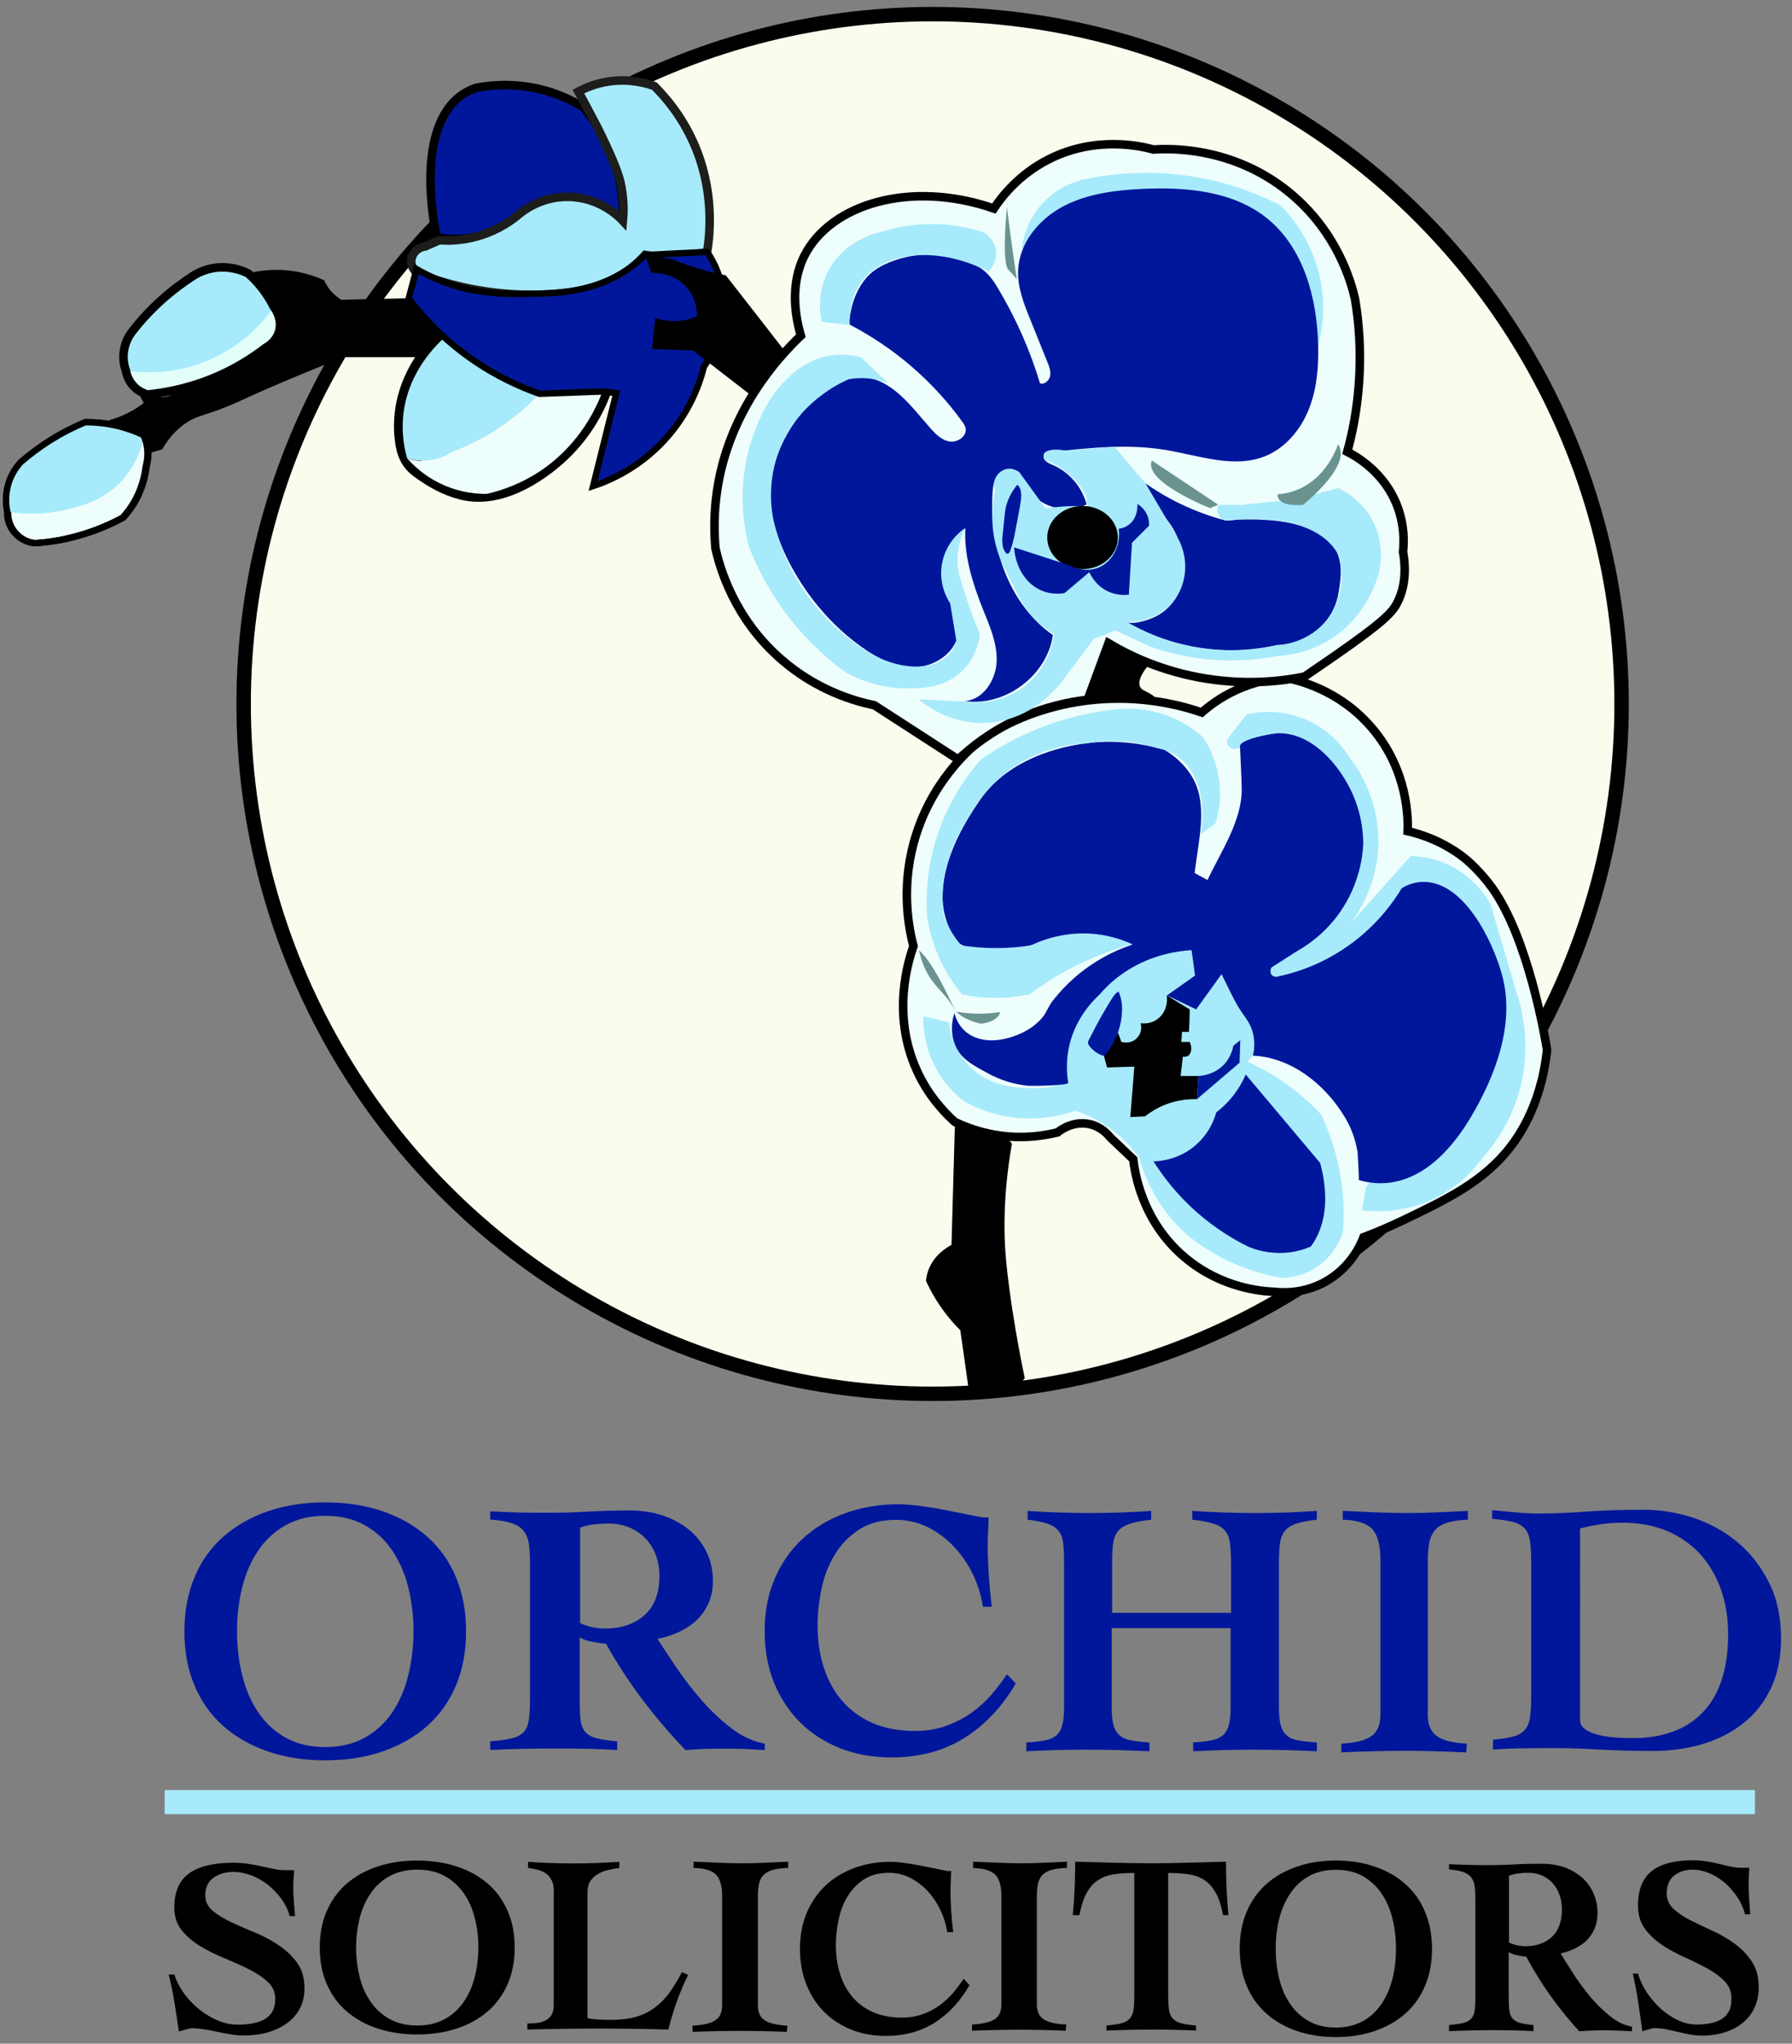 <?xml version="1.0" encoding="utf-8"?>
<!-- Generator: Adobe Illustrator 25.4.1, SVG Export Plug-In . SVG Version: 6.00 Build 0)  -->
<svg version="1.1" id="Layer_1" xmlns="http://www.w3.org/2000/svg" xmlns:xlink="http://www.w3.org/1999/xlink" x="0px" y="0px"
	 viewBox="0 0 1243 1417.3" style="enable-background:new 0 0 1243 1417.3;" xml:space="preserve">
<rect x="0" y="0" width="1243" height="1417.3" fill="#808080" stroke="none"/>
<style type="text/css">
	.st0{fill:#FBFBEE;stroke:#000000;stroke-width:10;stroke-miterlimit:10;}
	.st1{fill:#EEFEFC;stroke:#000000;stroke-width:4.44;stroke-miterlimit:10;}
	.st2{fill:#A7EAFB;}
	.st3{fill:#EEFEFC;stroke:#000000;stroke-width:5.92;stroke-miterlimit:10;}
	.st4{fill:#01179B;}
	.st5{fill:#6A9390;}
	.st6{fill:#01179B;stroke:#000000;stroke-width:5.92;stroke-miterlimit:10;}
	.st7{fill:#A7EAFB;stroke:#1D1D1B;stroke-width:5.92;stroke-miterlimit:10;}
	.st8{fill:none;stroke:#000000;stroke-width:11.839;stroke-miterlimit:10;}
	.st9{fill:#EEFEFC;}
	.st10{fill:#01179B;stroke:#000000;stroke-width:4.44;stroke-miterlimit:10;}
	.st11{fill:none;stroke:#000000;stroke-width:4.44;stroke-miterlimit:10;}
	.st12{fill:#01199C;}
	.st13{fill:#E2FEF9;}
	.st14{fill:none;stroke:#000000;stroke-width:5.92;stroke-miterlimit:10;}
</style>
<ellipse class="st0" cx="646.9" cy="488.2" rx="477.9" ry="478.4"/>
<path d="M75.5,291.4c4-1,8.8-2.7,14-5.4c4.1-2.1,7.5-4.4,10.2-6.5c-2.7-5-5.4-10-8.1-15.1c1.2,1.8,4.6,6.6,11.3,9.1
	c7.3,2.8,13.7,1.1,15.6,0.5c11.1-4.8,22.8-10.3,34.9-16.7c15.2-8,29-16.2,41.4-24.2c-0.6-5.2-2-12.2-5.4-19.9
	c-5.2-11.7-12.5-19.4-17.2-23.7c8.1-1.9,21.2-3.9,36.6-0.5c6.3,1.4,11.7,3.4,16.1,5.4c0.8,1.9,2.2,4.4,4.3,7
	c2.7,3.2,5.5,5.2,7.5,6.5c15.6-0.4,31.2-0.7,46.8-1.1c4.1,4.5,8.6,9.2,13.4,14c4.4,4.3,8.7,8.2,12.9,11.8c-4.5,5-9,10-13.4,15.1
	h-58.1c-33.6,13.4-52.1,21.4-62.9,26.3c-8.8,4-14,6.6-23.7,10.2c-11.4,4.2-15.1,4.5-21,8.1c-5.2,3.1-12.1,8.7-18.3,19.4
	c-3.3,0.9-6.5,1.8-9.8,2.7L75.5,291.4z"/>
<path class="st1" d="M5.6,354.9c-0.7-3.5-1.8-10.8,0.8-19.4c2.3-7.7,6.5-12.8,8.9-15.3c5.5-4.7,12.2-9.9,20.2-14.9
	c8.7-5.5,17-9.5,24.2-12.5c5.4,0,12.2,0.4,19.8,2c8.4,1.8,15.3,4.4,20.6,6.9c1.2,2.7,2.8,7.2,2.8,12.9c0,3.6-0.6,6.6-1.2,8.9
	c-0.6,4.9-2,12-5.6,19.8c-3.3,7.1-7.4,12.3-10.5,15.7c-8.2,4.4-19,9.3-32.3,12.9c-11,3-20.9,4.3-29,4.8c-1.6-0.2-8.2-1.1-13.3-6.9
	C5.3,363.6,5.5,356.3,5.6,354.9z"/>
<path class="st2" d="M5.6,354.9c6.9,1.1,16.2,1.9,27,0.8c9-0.9,16.7-2.9,22.6-4.8c5.7-1.5,15.3-4.9,24.6-12.9
	c15.4-13.4,19.2-30.6,20.2-36.3c-2.5-1.1-5.2-2.2-8.1-3.2c-12-4.2-23.1-5.5-32.3-5.6c-10.7,4.9-19.5,9.7-26.2,13.7
	c-14.5,8.6-19.5,13.4-23,19.4c-2.2,3.8-3.4,7.2-4,9.7c-1,2.5-2.2,6.6-2,11.7C4.4,350.3,5,352.9,5.6,354.9z"/>
<path d="M662.4,778.2l-2.4,85.1c-3.5,1.9-12.3,7.2-16.1,17.7c-0.9,2.6-1.4,5.1-1.6,7.3c1.8,4,4.1,8.4,6.9,12.9
	c5.5,9,11.6,16,16.9,21.4c1.9,13.2,3.8,26.3,5.6,39.5c8.3-0.8,15-0.9,19.8-0.8c7,0.1,13.5,0.6,17.7-3.6c0.8-0.8,1.3-1.5,1.6-2
	c-2.4-11.4-5.5-27.4-8.5-46.8c-0.7-4.3-3.2-21.4-4.4-34.3c-1.7-18-2.3-45.4,4-81.4c-6-7.9-12.1-15.9-18.1-23.8L662.4,778.2z"/>
<path class="st3" d="M786.1,804c0.8,7.4,5.3,42.8,36.3,68.5c25.3,21,53.1,23.1,62.1,23.4c5.4,0.6,19.2,1.3,33.9-6.5
	c18.7-10,25.7-26.9,27.4-31.4c7-2.6,16.8-6.6,28.2-12.1c27.3-13.1,51.2-24.6,69.3-45.2c8.3-9.4,25.5-32.2,29.8-72.6
	c-1.5-9.2-13-77.1-37.9-112.1c-8.6-12.1-18.5-20.2-18.5-20.2c-15-12.1-30.5-17.1-40.3-19.4c0.3-7.9,0.6-42-25-71.8
	c-22.8-26.6-51.9-33.1-60.5-34.7c-8.1,0.6-20.4,2.6-33.9,8.9c-10.3,4.8-18.1,10.6-23.4,15.3c-15.8-5.4-47.3-13.7-86.3-7.3
	c-29.4,4.8-51.4,16.1-64.5,24.2c-10,7.8-38,32-49.2,74.2c-8.4,31.6-3.3,58.2,0,71c-3.5,9.9-15.4,47.3,2.4,86.3
	c7.6,16.8,18.3,28.3,26.2,35.5c7.3,3.5,18.5,7.9,32.7,9.7c16.6,2.1,30.2-0.3,38.7-2.4c1.1-0.9,10.5-8.5,22.6-5.6
	c7.7,1.9,12.2,7,13.7,8.9C775.4,793.8,780.8,798.9,786.1,804z"/>
<path class="st2" d="M947.4,823.7l-2.7,15.6c8,1,27.5,2.4,48.9-7.5c19.2-8.9,30.2-22.4,34.9-29c7.2-8.1,19.6-24.1,25.8-47.8
	c8.3-31.4,0.9-57.4-2.7-67.7c-5.9-20.1-11.8-40.1-17.7-60.2c-3.2-5.7-12.5-20-30.6-28c-9.8-4.3-18.8-5.3-24.7-5.4
	c-14,15.6-28,31.2-41.9,46.8c5-6.6,18.6-26.3,19.4-54.8c0.8-32-15.1-54-19.9-60.2c-3-4.9-12.1-18.5-30.1-26.3
	c-18.9-8.2-35.9-5-41.4-3.8c-4.5,5.7-9,11.5-13.4,17.2c-0.5,2.3,0.3,4.6,2.2,5.9c2.1,1.5,5,1.3,7-0.5
	c11.3,42.5,22.6,84.9,33.9,127.4L875.4,671l7.5,24.2l61.3,15.1l30.6,70.4L947.4,823.7z"/>
<path class="st2" d="M658.2,709.1l-17.7-4.3c-0.2,6.6,0.4,20.2,8.1,34.9c6.5,12.6,15.3,20.3,20.4,24.2c6.7,3.7,16.3,8,28.5,10.2
	c21.6,4,39.4-0.7,48.4-3.8c7.6,2.5,18.6,7.3,29.6,16.6c6.4,5.4,11.1,10.9,14.5,15.6c3.9,13.3,11,29.9,24.2,44.6
	c5.2,5.8,10.1,10.1,12.4,11.8c7.2,5.5,17.2,12.2,30.1,17.7c12.6,5.4,24,8.2,32.8,9.7c4.3-0.2,13.9-1.1,23.7-7.5
	c12.6-8.3,17-20.4,18.3-24.2c0.9-10.7,0.9-25.2-2.2-41.9c-3.1-16.7-8.3-30.1-12.9-39.8c-5.1-5.4-11.3-11.4-18.8-17.2
	c-11.7-9-23-15.2-32.3-19.4c4.5-4.8,9-9.7,13.4-14.5l-9.7-36.6l-18.8-23.1l-43-17.7l-48.9,38.7l-22,33.9l4.8,33.6
	c-6.1,2.1-16.1,4.7-28.5,4c-8.9-0.4-24.5-1.2-37.6-12.9C661.6,730.2,658.9,714.5,658.2,709.1z"/>
<path d="M754.4,485.5c0,0,9.9-22.8,6.7-34.9c0,0,15.7-10.7,37.5,8.5c0,0-14.5,14.7-5.2,19.7c0,0,13,5.9,6.5,7.2
	C795,486.8,774.7,480.1,754.4,485.5z"/>
<path class="st4" d="M667,655.2c-6.5-3.6-10.2-14.7-11.8-21.2c-2.1-9-1.7-18.4,0.2-27.4c3.9-18.7,13.5-36.1,24.3-51.7
	c16.5-24,46-36,74.4-39.5c3.9-0.5,7.9-0.8,11.8-0.9c17.1-0.5,31.4,2.5,41.9,5.6c4.3,2.5,12.3,7.9,18.5,17.7
	c12.5,19.7,4.6,45.9,2.4,67.7c0,0,8.9,4.8,8.9,4.8c9.1-19.6,24.2-41.3,23.7-63.7c-0.2-9.7-0.8-19.3-1.2-29
	c-0.2-5.1,23.2-9.1,26.7-9.1c21.4-0.3,38.8,18.3,48.3,35.8c9.4,17.2,10.5,33.3,10.5,41.1c-0.4,8.4-2.6,27.1-15.3,46
	c-10.5,15.6-23.5,24.2-30.6,28.2c-5.9,3.8-11.8,7.5-17.7,11.3c-1.2,2-0.9,4.4,0.5,5.6c1.4,1.2,3.2,0.9,3.5,0.8
	c10.9-2.3,27.3-7.1,44.6-18.3c22.6-14.5,35.4-32.6,41.7-43c5.1-3.1,9.5-4,12.6-4.3c29.8-2.6,50.6,40.9,57,64.5
	c9.1,33.6-4.3,69.1-21.4,98.1c-12.5,21.2-31.7,43.2-57.6,46c-5.9,0.6-12.7,0.3-20.4-1.9c0.3,0.1-0.7-18.4-0.9-19.8
	c-1.5-8.7-4.4-16.7-9-24.2c-13.4-22.2-36.7-41.1-63.5-42.3c0.7-2.9,1.8-9.2-0.3-16.7c-1.8-6.5-6.1-11-9.5-16.5
	c-4.5-7.4-8-15.6-12-23.3L829.7,700l-20.2-9.7l19.4-13.7c-0.4-3.3-0.9-6.6-1.3-9.9c-0.4-2.6-0.7-5.2-1.1-7.8
	c-10.8,0.7-30.7,3.7-49.5,17.5c-5.9,4.3-10.5,8.9-14.2,13.2c-5.3,4.9-18.2,18.1-21.8,39c-1.5,8.9-1,16.6,0,22.3
	c0.3,2-25.8,2.3-27.6,2.1c-10-0.9-19.8-4-28.6-8.9c-7-3.9-14.9-7.6-19.6-14.4c-8.1-11.9-3.8-25.4-3.2-27.1c0.3,1.3,2.7,11,12.4,15.9
	c10.8,5.4,24.3,2.7,34.7-2.3c5.3-2.6,10-5.9,13.8-10.4c2.9-3.4,4.3-7.8,6.9-11.2c4.9-6.4,12.3-14.6,22.6-22.3
	c12.5-9.3,24.5-14.4,33.1-17.2c-6.8-2.7-16.7-5.8-29-6.5c-13-0.7-25.8,2.5-38.2,6.1c-13.8,4.1-28,3.6-42.2,2.6
	c-2.6-0.2-5.3-0.4-7.7-1.4C667.8,655.6,667.4,655.4,667,655.2z"/>
<path class="st4" d="M800.1,805.4c3.9-0.1,16-0.8,27.4-9.7c11.4-8.9,15.1-20.4,16.1-24.2c3-2.3,6.3-5.3,9.7-9.1
	c5.4-6.3,8.7-12.5,10.8-17.2c17.2,20.4,34.4,40.9,51.6,61.3c3.9,14.5,6.9,36.5-4.3,54.8c-0.7,1.1-1.4,2.2-2.2,3.2
	c-4.1,1.8-10.2,3.8-17.7,4.3c-11.7,0.8-20.9-2.2-25.8-4.3c-9.9-4.9-22.8-12.5-36-24.2C815.6,827.8,806.2,815,800.1,805.4z"/>
<path d="M775.4,716.1l-9.7,16.1l2.2,8.1c6.3-0.2,12.6-0.4,18.9-0.6c-0.9,11.7-1.8,23.3-2.8,35l10.2-0.5c3.3-2.6,8.1-5.8,14.5-8.3
	c8.8-3.4,16.7-3.7,21.5-3.6c0.4-5.4,0.7-10.8,1.1-16.1h-12.4l1.6-13.4c1.9,0.3,3.1-0.3,3.5-0.5c2.3-1.5,3.1-5.5,1.3-9.7
	c-2,0-3.9,0-5.9,0l0.5-7h4.8c0.2-3,0.3-6,0.4-9.1c0.1-2.2,0.1-4.3,0.1-6.5c-5.3-3.2-10.6-6.5-15.9-9.7c0.9,6.9-1.8,13.5-7.1,16.9
	c-4.5,3-9.3,2.6-11,2.4c1.1,4-0.1,8.2-3.2,10.9c-4.4,3.9-10,2.1-10.3,2C777.2,720.4,776.3,718.3,775.4,716.1z"/>
<path class="st2" d="M643.1,636.6c-0.9-12.6-0.8-33.9,7.5-58.6c8.5-25,21.7-42.2,30.1-51.6c13.6-9.3,33.6-20.6,59.7-28
	c14.8-4.2,28.4-6.1,39.8-7c7.2-0.2,19.6,0.5,33.3,6.5c9.4,4.1,16.4,9.3,21,13.4c3.6,5.4,9.6,16.2,11.3,31.2
	c1.4,12.5-0.9,22.6-2.7,28.5c-3.4,2.5-6.8,5-10.2,7.5c3.9-23.2-2.1-44.4-16.7-54.3c-3.1-2.1-7.4-4.3-13.4-5.4
	c-5.7-1.8-12.7-3.5-21-4.3c-11.1-1.1-20.6-0.3-27.7,0.9c-9.9,0.5-34.9,3.1-57.8,21.7c-12.1,9.8-19.4,20.8-23.7,28.5
	c-8.5,12.6-18.7,32.6-18.8,57.5c0,3.6,0.2,7,0.5,10.2c1.5,4.8,4,10.7,8.1,16.7c1.4,2.1,2.9,4,4.3,5.6c6.9,1.1,15,1.9,24.2,1.9
	c9.2,0,17.3-0.8,24.2-1.9c7.8-3.7,24.3-10.1,45.2-7.8c10.5,1.2,18.9,4.2,25,7c-12.6,3.5-28,8.9-44.4,17.7
	c-10.4,5.6-19.4,11.6-26.9,17.2c-7.8,1.5-17.7,2.7-29,2.2c-6.6-0.3-12.5-1.1-17.7-2.2c-3.4-4.1-6.9-8.9-10.2-14.5
	C648.6,660.7,644.9,646.8,643.1,636.6z"/>
<path class="st5" d="M663.3,701.6c3.6,0.6,9.1,1.4,15.9,1.4c6.1,0,11.1-0.6,14.5-1.1c-0.1,0.8-0.7,3.4-4.8,5.6
	c-3.1,1.7-6.7,2.2-8.3,2.5c-2.3-0.5-5.3-1.3-8.3-2.6C667.4,705.3,664.7,703.1,663.3,701.6z"/>
<path class="st2" d="M91.6,264.6c-2.2-2.5-3.5-5.1-4.3-7.5c-5.7-17.9,13.9-43.5,46.8-65.6c3.5-1.9,11-5.4,21-5.4
	c7.7,0,13.8,2.2,17.2,3.8c4.5,3.6,12.5,11,17.7,23.1c3.5,8.1,4.5,15.4,4.8,20.4c-9.6,6.7-20.6,13.7-32.8,20.4
	c-15.5,8.6-30.2,15.2-43.5,20.4c-1.8,0.6-8.5,2.6-16.1-0.5C96,271.1,92.7,266.3,91.6,264.6z"/>
<path class="st6" d="M302.9,164.6c-1.6-7.5-15.6-75.9,17.7-98.9c2.8-1.9,6-3.6,9.7-4.8c9.8-1.9,26.9-3.7,46.8,1.6
	c11.6,3.1,20.8,7.8,27.4,11.8c8.2,9.7,21.1,27.9,25.8,53.8c1.7,9.5,2,18,1.6,25.3c-2.4-2.5-17-17.2-39.8-16.7
	c-18.3,0.4-30.5,10.5-33.9,13.4c-4.2,3.6-10.4,8-18.8,11.3C323.7,167.5,309.5,165.8,302.9,164.6z"/>
<path class="st7" d="M401.2,63.5c4.7-2.5,11.8-5.6,21-7c14.3-2.1,25.8,1.1,31.7,3.2c8.1,8.1,18.8,20.8,26.9,38.7
	c14.8,32.8,11.8,63.1,9.7,76.3c-5.4,1.4-12.1,2.7-19.9,3.2c-9.1,0.6-16.9-0.1-23.1-1.1c-4.4,4.9-11.9,12-23.1,17.7
	c-10.5,5.3-20,7.3-26.3,8.1c-21.4,2.7-49.4,3.3-80.6-4.3c-8.3-2-16-4.4-23.1-7c-4.9-0.7-8.7-4.6-9.1-9.1c-0.5-5.3,3.7-10.6,9.7-11.3
	c3.2-1.4,6.5-2.9,9.7-4.3c5.8,0.4,13.4,0.3,22-1.6c15.1-3.3,25.8-10.4,31.7-15.1c3.1-2.7,16-13.6,35.5-13.4
	c22,0.1,35.8,14.1,38.2,16.7c0.5-5.4,0.7-13.8-1.1-23.7c-1-5.5-3.1-14.1-16.7-41.4C411,82,406.7,73.5,401.2,63.5z"/>
<path class="st8" d="M306.1,235c-1,0.2-2.5,2.4-3.2,3.1c-2.7,2.9-5.2,6-7.5,9.2c-7.3,10.1-12.6,21.7-14.9,34
	c-1.2,6.6-1.6,13.4-1.1,20.1c0.8,9.6,2.6,17.8,10.7,23.9c9.3,6.9,19.2,12.6,30.5,15.4c21.9,5.5,44.5-6.3,61.3-19.7
	c22.4-17.8,32.2-39.3,36-49.5c-21.5-15.6-43-31.2-64.5-46.8C353.4,224.8,306.1,235,306.1,235z"/>
<path class="st2" d="M309.8,232.8c-6.2,5.3-27,24.6-30.1,55.4c-1.2,12,0.6,22.3,2.7,29.6c3,0.9,7.7,2,13.4,1.6
	c8.5-0.6,14.7-4,17.7-5.9c6.8-2.6,14.3-5.9,22-10.2c17.1-9.6,29.8-20.8,38.7-30.1c-8.9-3.7-18.7-8.4-29-14.5
	C330.9,250.1,319.1,241,309.8,232.8z"/>
<path class="st9" d="M417.9,271.5c-4,10.7-15.2,35.9-41.9,54.3c-14.4,9.9-28.4,14.4-38.2,16.7c-6.3,0.1-17.3-0.6-29.6-5.9
	c-13.2-5.7-21.6-14-25.8-18.8c2.9,1,8.7,2.6,16.1,1.6c7.4-1,12.6-4.2,15.1-5.9c8.6-2.8,19.8-7.4,31.7-15.1c13.3-8.6,22.7-18,29-25.3
	C388.9,272.6,403.4,272.1,417.9,271.5z"/>
<path class="st10" d="M288.9,186.6l-5.4,20.4c8.9,11.7,22.9,27.5,43.5,41.9c17.7,12.4,34.5,19.7,47.3,24.2c14.5-0.5,29-1.1,43.5-1.6
	l9.7,1.1l-16.1,64.5c10.4-3.4,33.4-12.7,52.7-35.5c15.4-18.2,21.6-36.9,24.2-47.3c3.7-5.4,18.3-28,12.4-55.9
	c-2.2-10.3-6.5-18.2-10.2-23.7c-14.3,0.7-28.7,1.4-43,2.2c-2.6,2.5-6.6,6.1-11.8,9.7c-24.4,16.7-50.3,17-72.6,17.2
	c-14.3,0.1-34.2,0.1-57.5-9.1C298.5,191.9,292.9,188.9,288.9,186.6z"/>
<path d="M465.7,179.6c7,2.9,14.9,5.7,23.7,8.1c4.9,1.3,9.5,2.4,14,3.2c14,17.9,28,35.8,41.9,53.8l-24.2,29.6l-40.3-31.2l-28.5-1.1
	l2.2-21.5c4.1,1.4,11.3,3.1,19.9,1.6c3.6-0.6,6.7-1.6,9.1-2.7c0-2.5-0.1-11.8-7-19.9c-9.3-10.9-23.1-10.3-24.7-10.2
	c-1.4-4.1-2.9-8.2-4.3-12.4L465.7,179.6z"/>
<path class="st3" d="M555.5,232.8c-3.8-13-7.8-35.5,2.7-55.9c18-35,72.8-52.4,131.2-32.3c5.4-8.2,17.2-23.4,37.6-33.9
	c33-16.9,64.8-9.3,73.1-7c10.1-0.7,55-2.6,94.6,30.1c33.1,27.3,42.6,62.2,45.2,73.6c2.6,15.5,4.4,35.5,2.7,58.6
	c-1.3,18.4-4.5,34.4-8.1,47.3c5.5,2.8,25.9,13.9,34.9,38.2c4.8,12.9,4.5,24.4,3.8,31.2c3.1,17.5-0.7,28.7-3.8,34.9
	c-3.3,6.7-8.4,12.8-44.1,37.6c-8.4,5.8-15.4,10.6-20.4,14c-15.1,3.1-38.8,6-67.2,1.6c-31.4-4.8-55-16.5-68.8-24.7
	c-4.8,13.1-9.7,26.2-14.5,39.2c-11.8,1.3-29.1,4.6-48.4,13.4c-19.1,8.8-32.8,19.9-41.4,28c-19.4-12.5-38.7-25.1-58.1-37.6
	c-13.1-2.7-39.5-10-64.5-31.7c-33-28.6-42.8-64.2-45.7-76.9c-1.1-11.8-1.1-25.4,1.1-40.3C505.6,285.2,539.1,248.5,555.5,232.8z"/>
<path class="st2" d="M708.7,172.6c0.6-4.8,3-20.3,16.1-33.3c10.7-10.7,22.9-14,28-15.1c17.4-3.6,45.3-7.1,78.5-1.1
	c24.2,4.4,43.5,12.4,57,19.4c6.6,6.7,22.9,25,28,53.8c3.8,21.4-0.4,38.8-3.2,47.8C844.9,220.3,776.8,196.5,708.7,172.6z"/>
<path class="st4" d="M669.6,366.4c-12.3,7.7-18.7,23.6-15.3,37.7c2.7,11.2,11,21.2,10.6,32.8c-0.5,14.2-14.9,24.9-29.1,25.7
	c-14.2,0.7-27.6-6.2-39.1-14.6c-19.9-14.4-36.2-33.7-47.9-55.3c-9.8-18.1-16.4-38.7-14-59.2c1.9-16.3,9.5-31.5,19.2-44.8
	c10.8-14.9,27-28.9,45.4-27.1c19.7,1.9,32.8,20.4,45.9,35.3c3.7,4.2,8,8.5,13.5,9.3c5.5,0.8,12-3.7,11-9.2c-0.4-1.8-1.5-3.4-2.6-4.9
	c-20.2-27.9-47.1-51-77.7-66.9c-1.5-0.8,1.3-12,1.6-13.5c1.3-4.9,3.4-9.7,6.1-14c5-7.9,10.8-12.1,19.6-15.7
	c17.5-7.2,37.9-7.5,55.4-0.2c4.3,1.8,8.4,4,11.8,7.2c3.4,3.2,6,7.2,8.4,11.2c12.3,20.6,22.1,42.7,29,65.7c3.1,1,6.4-2,7-5.2
	c0.6-3.2-0.6-6.5-1.9-9.6c-4-9.9-7.9-19.7-11.9-29.6c-4.4-10.8-8.8-22.1-8.4-33.7c0.6-19,14.3-35.7,31.1-44.6
	c16.8-8.9,36.2-11.3,55.2-12.2c30.1-1.4,62.6,1.4,86.1,20.2c25.5,20.4,34.9,55.2,35.7,87.8c0.4,15.2-0.8,30.7-6.5,44.9
	c-5.6,14.1-16.2,26.8-30.3,32.5c-21.8,8.7-46.1-0.6-69.2-4.4c-26.2-4.3-52.9-1.4-79.3,1.5c-1.9,0.2-4.1,0.6-4.9,2.4
	c-1.2,2.8,2.5,5.1,5.3,6.2c11.8,4.8,21.1,15.4,24.3,27.7c-14.3,7.5-34,1.5-41.8-12.5c-2.6-4.7-4.7-10.6-9.9-12
	c-4.1-1.1-8.5,1.6-10.7,5.2c-2.2,3.6-2.7,8-2.9,12.3c-2.1,35.7,11.4,76.4,41.9,97.6c-3.9,28-33,49.8-60.9,45.8
	c12.8-1.1,21.4-14.7,21.9-27.5c0.5-12.8-5-25-9.8-36.9C674.5,404,668.6,385.4,669.6,366.4z"/>
<path class="st4" d="M794.2,335c6.7,4.7,14.9,9.8,24.7,14.5c11.3,5.4,21.8,9,30.6,11.3c2.7,0.7,7.5-0.5,10.4-0.5
	c4.5-0.1,8.9-0.1,13.4,0c9.7,0.4,19.5,1.4,28.8,4.2c8.5,2.5,17.4,6.9,22.8,14.4c6.9,9.5,5.4,21.2,3.6,32.1
	c-1.4,8.3-5.1,16.1-10.8,22.3c-12.5,13.6-29,14-31.7,14c-11.9,2.7-31.8,5.7-55.9,1.6c-22.1-3.7-38.8-11.8-48.9-17.7
	c3.9,2.3,13.6-0.8,17.4-2.3c13.7-5.3,22.7-19,22.4-33.7c0.1-4.4-0.2-11.7-3.2-19.9c-3.3-8.9-8.2-15-11.3-18.3
	C802.4,349.7,798.3,342.3,794.2,335z"/>
<path class="st2" d="M570,223.2c-1.1-4.9-3.4-19,3.8-33.9c11.3-23.4,36.4-28.5,39.2-29c8.8-2.7,22.3-5.6,38.7-4.8
	c12.9,0.6,23.5,3.3,31.2,5.9c0.6,0.4,8.1,5.4,8.1,14.5c0,7-4.5,11.5-5.4,12.4c-35.7-18.2-72.2-13.6-87.6,6.5
	c-2.9,3.8-9.2,13.4-8.6,30.6C582.9,224.6,576.5,223.9,570,223.2z"/>
<path class="st2" d="M637.2,485c4.3,3.6,21.5,17.2,46.5,16.3c33.2-1.3,51.9-27.2,54-30.2c7-9.3,14-18.6,21-28l15.1-5.9l24.2,11.3
	c10.4,3.6,24.5,7.4,41.4,8.9c18.9,1.6,34.8-0.2,46.4-2.4c7.6-0.4,21.5-2.2,35.9-10.9c23.7-14.4,31.8-37.4,33.9-43.9
	c1.2-3.8,5.4-19-2-35.9c-7.5-17.1-21.9-24.2-25.4-25.8c-10,2.6-20.1,5.3-30.1,7.9c-12.7,1.3-25.4,2.5-38,3.8c-5,0-9.9,0-14.9,0
	c-0.3,0.6-1.3,2.9-0.4,5.6c1.1,3.7,4.6,5,5,5.1c14-1.5,59.5-4.8,76.9,21.1c1,1.5,1.9,3,2.7,4.7c0.5,2,6.2,27.4-11.6,46.1
	c-12,12.6-27.3,14.3-31.4,14.6c-11.6,2.7-31,5.6-54.4,1.9c-23-3.6-40.2-12-50.4-18c2.1,0.1,20,0.5,31.9-13.8
	c9.5-11.5,11.3-27.9,4.7-42.1c-7.9-13.4-15.8-26.9-23.7-40.3l-21.5-25.3l-33.3,2.8c-8.3-1.7-14.6-0.5-15.7,2.4
	c-0.2,0.6-0.4,1.9,0.7,3.9c4.2,1.6,10.9,4.6,17.5,10.6c5.6,5.1,9,10.4,11,14.1c0.4,2.5,0.7,5,1.1,7.5c-4.8-0.2-10-0.2-15.7,0.1
	c-4.8,0.3-9.2,0.8-13.3,1.5c-6.1-8.4-12.2-16.8-18.3-25.3c-3.9-2.9-9.3-2.9-13.2,0c-3.9,3-5.4,8.3-3.5,12.9
	c-1.4,6-2.7,14.8-1.7,25.4c0.8,8.9,3,16.1,5,21.4c1.8,4.1,4.7,10.1,8.3,17.3c5.2,10.2,7.9,15.4,11.7,20.2c3.2,4,8.7,9.9,17.6,15.2
	c-0.5,3.8-3.2,22.3-20,35.6c-17.8,14.1-37.8,11.6-41.3,11.2C658.7,486,648,485.5,637.2,485z"/>
<path class="st5" d="M638,661.5c6,22.9,17.4,24.4,25.4,41c-7.3-15.2-17-35.9-26.1-43.6C637.6,659.8,637.8,660.7,638,661.5z"/>
<path class="st2" d="M597.4,247.9c-7.9-2.2-14.5-2.2-19.4-1.6c-31,3.6-47.1,36-48.9,39.8c-5.7,11.4-13.7,31.5-14,57.5
	c-0.2,14.8,2.2,27.2,4.8,36.6c5.2,13.1,13.9,31,28.5,49.5c13.4,16.9,27.3,28.7,38.2,36.6c5.1,2.8,11.8,5.9,19.9,8.1
	c14.9,4,27.8,3.3,36,2.2c3.2-0.3,16.6-1.9,26.9-13.4c8.4-9.4,9.9-20,10.2-23.7c-2.2-5.3-4.4-10.8-6.5-16.7
	c-2.5-6.9-4.6-13.5-6.5-19.9c-0.6-1.8-1.2-3.8-1.6-5.9c-2.6-12.9,1.3-24.2,4.3-30.6c-2.3,1.6-12.5,9-15.6,23.1
	c-3.4,15.2,4,26.9,5.4,29c1.4,8.8,2.9,17.6,4.3,26.3c-1.6,4.6-3.9,7.6-5.9,9.7c-10.3,10.3-30.4,10.3-50.5,0.5
	c-11.3-6.4-30.8-19.3-47.3-42.5c-14.1-19.8-20.3-39-23.1-51.1c-1.7-8.4-4.5-28,4.3-50c13-32.6,41.7-45.7,47.8-48.4
	c3.5-0.6,8.3-1.1,14-0.5c5.6,0.6,10.2,2,13.4,3.2C610,259.7,603.7,253.8,597.4,247.9z"/>
<ellipse cx="750.9" cy="372.8" rx="24.5" ry="21.9"/>
<path class="st4" d="M703.4,379.6l38.2,12.4c1.3,0.7,10.7,5.7,20.4,1.6c9.6-4,15.5-15,14-26.9c1.6-0.2,4.7-0.9,7.5-3.2
	c6-5,5.5-13.1,5.4-14c1.3,0.8,4.5,2.9,6.5,7c1.7,3.4,1.7,6.5,1.6,8.1c-3.9,3.9-7.9,7.9-11.8,11.8l-2.2,36c-2.6,0.3-7.5,0.5-12.9-1.6
	c-9.5-3.7-13.6-11.9-14.5-14c-5.7,4.8-11.5,9.7-17.2,14.5c-3.7,0.6-9.5,0.9-15.6-1.6C711.7,405.2,704.4,393.5,703.4,379.6z"/>
<path class="st5" d="M928.1,308.1c0,0-9.7,32.3-41.9,34.7c0,0-1.6,8.9,17.7,7.3C903.9,350,938.5,322.6,928.1,308.1z"/>
<path class="st5" d="M799,319.4l46,30.6l-5.6,2.4C839.4,352.5,792.6,333.9,799,319.4z"/>
<path class="st4" d="M695.3,376.6c-0.2-2.2,0-4.6,0.3-6.8c0.4-3.9,0.8-7.9,1.2-11.8c0.2-2.1,0.4-4.2,0.9-6.2
	c1.2-5.4,4.3-11.5,8-15.6c4,3.4,2.5,10.9,1.7,15.4c-1,5.3-2,10.7-3,16c-0.9,4.9-1.9,9.8-3.7,14.5c-0.4,0.9-1.1,2.1-2.1,1.9
	c-0.6-0.1-1-0.6-1.3-1.1C695.9,381.1,695.4,378.9,695.3,376.6z"/>
<rect x="114.2" y="1241.4" class="st2" width="1103.1" height="16.7"/>
<g>
	<path class="st4" d="M225.6,1041.9c14.4,0,27.6,2,39.6,6.1c12,4.1,22.3,9.9,30.9,17.5c8.7,7.6,15.4,17,20.1,28.1
		c4.7,11.2,7.1,23.7,7.1,37.8c0,14-2.4,26.6-7.1,37.7c-4.8,11.2-11.5,20.5-20.1,28.1c-8.7,7.6-19,13.4-30.9,17.5
		c-12,4.1-25.2,6.1-39.6,6.1c-14.4,0-27.6-2-39.6-6.1s-22.3-9.9-30.9-17.5c-8.7-7.6-15.4-17-20.1-28.1c-4.8-11.2-7.1-23.7-7.1-37.7
		c0-14,2.4-26.6,7.1-37.8c4.7-11.2,11.5-20.5,20.1-28.1c8.7-7.6,19-13.4,30.9-17.5C198,1043.9,211.2,1041.9,225.6,1041.9z
		 M225.6,1051.2c-10.5,0-19.6,2.2-27.4,6.5c-7.7,4.3-14.1,10.2-19.1,17.6c-5,7.4-8.7,16-11.1,25.6c-2.4,9.6-3.6,19.8-3.6,30.5
		c0,10.5,1.2,20.7,3.6,30.4c2.4,9.7,6.1,18.3,11.1,25.7c5,7.4,11.4,13.3,19.1,17.6c7.7,4.3,16.8,6.5,27.4,6.5
		c10.5,0,19.6-2.2,27.4-6.5c7.7-4.3,14.1-10.2,19.1-17.6c5-7.4,8.7-16,11.1-25.7c2.4-9.7,3.6-19.8,3.6-30.4
		c0-10.7-1.2-20.9-3.6-30.5c-2.4-9.6-6.1-18.1-11.1-25.6c-5-7.4-11.4-13.3-19.1-17.6C245.2,1053.4,236.1,1051.2,225.6,1051.2z"/>
	<path class="st4" d="M340.2,1048.1c6.3,0.3,12.6,0.6,18.7,0.8c6.1,0.2,13,0.2,20.7,0.2c9.3,0,18.5-0.2,27.8-0.8
		c9.3-0.5,19-0.8,29.1-0.8c8.9,0,17,1.3,24.1,3.8c7.1,2.5,13.2,6,18.3,10.4c5.1,4.4,8.9,9.6,11.6,15.5c2.7,5.9,4,12.3,4,19.1
		c0,5.9-1,11-3,15.5c-2,4.4-4.7,8.3-8.1,11.6c-3.4,3.3-7.5,6-12.1,8.2c-4.6,2.2-9.7,3.9-15.2,5c3.6,5.7,8.1,12.5,13.4,20.3
		c5.3,7.8,11.2,15.4,17.6,22.7s13.3,13.7,20.7,19.3c7.4,5.5,14.9,9,22.7,10.3v4.5c-5-0.3-9.8-0.6-14.6-0.8
		c-4.7-0.2-9.6-0.2-14.6-0.2c-4.3,0-8.6,0.1-12.9,0.2c-4.3,0.2-8.6,0.4-12.9,0.8c-10.8-11.2-20.8-23-30-35.2
		c-9.2-12.2-17.6-25.1-25.1-38.5c-2.9-0.3-6.2-0.8-9.9-1.5c-3.7-0.7-6.5-1.7-8.4-3v43.5c0,5.7,0.2,10.3,0.6,13.8
		c0.4,3.5,1.5,6.3,3.3,8.3c1.8,2,4.4,3.5,7.9,4.4c3.4,0.9,8.2,1.6,14.2,2.1v6c-6-0.3-12.6-0.6-19.7-0.8c-7.1-0.2-14.4-0.2-21.8-0.2
		c-7.9,0-15.7,0.1-23.4,0.2c-7.7,0.2-15.4,0.4-23.2,0.8v-6c6.3-0.5,11.4-1.2,15.1-2.1c3.7-0.9,6.4-2.4,8.2-4.4c1.8-2,3-4.8,3.5-8.3
		c0.5-3.5,0.8-8.1,0.8-13.8v-95.6c0-5-0.3-9.3-0.8-12.8c-0.5-3.5-1.7-6.5-3.5-8.8c-1.8-2.3-4.6-4.2-8.2-5.4
		c-3.7-1.3-8.7-2.1-15.1-2.6V1048.1z M402.3,1125.6c5.5,2.5,11.2,3.8,17.3,3.8c11.3,0,20.5-3.1,27.4-9.3c7-6.2,10.4-15.3,10.4-27.2
		c0-5-0.8-9.8-2.4-14.2c-1.6-4.4-4-8.3-7.1-11.6c-3.1-3.3-6.8-5.8-11.1-7.7c-4.3-1.8-9.1-2.8-14.4-2.8c-3.4,0-6.8,0.2-10,0.5
		c-3.3,0.3-6.6,1.1-10,2.3V1125.6z"/>
	<path class="st4" d="M681.7,1113.8c-1.2-7.8-3.6-15.3-7.1-22.5c-3.6-7.2-8-13.6-13.3-19.1c-5.3-5.5-11.3-9.9-18-13.2
		c-6.7-3.3-14-5-21.8-5c-10.2,0-18.8,2.3-25.8,6.9c-7,4.6-12.6,10.4-16.8,17.5c-4.3,7-7.3,14.9-9.1,23.6c-1.8,8.7-2.7,17.1-2.7,25.2
		c0,10.5,1.4,20.3,4.3,29.2c2.9,8.9,7.1,16.6,12.8,23.2c5.6,6.5,12.6,11.6,21,15.3c8.4,3.7,18.2,5.5,29.5,5.5c8,0,15.3-1.2,21.8-3.6
		c6.5-2.4,12.4-5.4,17.6-9.2c5.2-3.7,9.8-7.9,13.8-12.6c4-4.7,7.5-9.3,10.6-13.9l6.1,6.4c-9.7,16.5-21.7,29.1-36,38
		c-14.3,8.8-31,13.3-50.2,13.3c-12.8,0-24.5-2.1-35.2-6.2c-10.7-4.2-20-10.1-27.8-17.7c-7.8-7.6-13.9-16.9-18.4-27.6
		c-4.4-10.8-6.6-22.9-6.6-36.3c0-13.3,2.3-25.3,6.9-36c4.6-10.8,11-20,19.1-27.6c8.2-7.6,17.9-13.6,29.3-17.8
		c11.4-4.2,23.9-6.4,37.5-6.4c4.8,0,10.4,0.5,16.8,1.4c6.5,0.9,12.7,2,18.6,3.2c6.1,1.2,11.5,2.3,16.1,3.2c4.6,0.9,7.3,1.4,8.2,1.4
		c1.4,0,2.3-0.1,2.8-0.3c0,3.4-0.1,6.7-0.3,9.8c-0.2,3.1-0.3,6.4-0.3,9.8c0,7.1,0.3,14.2,0.8,21.3c0.5,7.1,1.2,14.1,2,21.3H681.7z"
		/>
	<path class="st4" d="M712.3,1208.4c5-0.3,9.1-0.8,12.4-1.4c3.3-0.6,6-1.8,8-3.5c2-1.8,3.4-4.2,4.2-7.3c0.8-3.1,1.2-7.3,1.2-12.5
		v-98.5c0-6.1-0.2-10.9-0.6-14.7c-0.4-3.7-1.5-6.7-3.2-8.8c-1.7-2.2-4.3-3.9-7.7-5s-8-2.1-13.8-2.8v-6.1c14.2,1,28.6,1.5,43,1.5
		s28.7-0.5,42.7-1.5v6.1c-6.1,0.7-11,1.6-14.7,2.8c-3.6,1.2-6.4,2.9-8.2,5c-1.8,2.2-3,5.1-3.5,8.8c-0.5,3.7-0.7,8.6-0.7,14.7v33.3
		h82.5v-33.3c0-6.1-0.3-10.9-0.7-14.7c-0.5-3.7-1.6-6.7-3.4-8.8c-1.7-2.2-4.4-3.9-8-5c-3.6-1.2-8.5-2.1-14.8-2.8v-6.1
		c14.7,1,29.3,1.5,43.7,1.5c14.4,0,28.7-0.5,42.7-1.5v6.1c-6.1,0.7-10.9,1.6-14.4,2.8c-3.5,1.2-6.1,2.9-7.8,5
		c-1.7,2.2-2.9,5.1-3.4,8.8c-0.5,3.7-0.7,8.6-0.7,14.7v98.5c0,5.2,0.4,9.4,1.2,12.5c0.8,3.1,2.2,5.6,4.2,7.3c2,1.8,4.7,2.9,8.1,3.5
		c3.4,0.6,7.7,1.1,12.8,1.4v6.1c-7.1-0.3-14.3-0.6-21.5-0.8c-7.2-0.2-14.4-0.3-21.5-0.3c-7.1,0-14.2,0.1-21.4,0.3
		c-7.1,0.2-14.2,0.4-21.4,0.8v-6.1c5-0.3,9.1-0.8,12.4-1.4s6-1.8,8.1-3.5c2.1-1.8,3.5-4.2,4.3-7.3c0.8-3.1,1.2-7.3,1.2-12.5v-54.6
		h-82.5v54.6c0,5.2,0.4,9.4,1.2,12.5c0.8,3.1,2.3,5.6,4.3,7.3c2.1,1.8,4.8,2.9,8.2,3.5c3.4,0.6,7.6,1.1,12.5,1.4v6.1
		c-7.3-0.3-14.5-0.6-21.7-0.8c-7.2-0.2-14.5-0.3-21.7-0.3c-7,0-14,0.1-21,0.3c-7,0.2-14,0.4-21,0.8V1208.4z"/>
	<path class="st4" d="M931.6,1047.8c7.5,0.3,14.9,0.7,22.2,1c7.3,0.3,14.7,0.5,22.2,0.5c7.2,0,14.2-0.2,21.1-0.5
		c6.9-0.3,14-0.7,21.1-1v6.1c-5.5,0.2-10.1,0.8-13.8,1.9c-3.7,1.1-6.5,2.7-8.5,4.8c-2,2.1-3.5,4.9-4.3,8.4
		c-0.8,3.5-1.2,7.7-1.2,12.8v107.6c0,6.6,2,11.4,6.1,14.5c4.1,3,11.1,4.8,21,5.3l-0.5,6.1c-7.2-0.3-14.3-0.6-21.3-0.8
		c-7-0.2-14.1-0.3-21.3-0.3c-7.3,0-14.7,0.1-22,0.3c-7.3,0.2-14.7,0.4-22,0.8v-6.1c9.9-0.5,16.9-2.3,21-5.3c4.1-3,6.1-7.9,6.1-14.5
		v-107.6c0-10-1.8-17-5.5-21.2c-3.7-4.1-10.5-6.4-20.6-6.7V1047.8z"/>
	<path class="st4" d="M1035.4,1206.5c6.1-0.5,10.9-1.3,14.5-2.3c3.6-1,6.2-2.6,8-4.8c1.8-2.2,2.9-5.1,3.4-8.6
		c0.5-3.6,0.8-8.2,0.8-13.9v-94c0-5.7-0.3-10.3-0.8-13.9c-0.5-3.6-1.6-6.5-3.4-8.6c-1.8-2.2-4.5-3.8-8.1-4.8
		c-3.6-1-8.6-1.8-14.8-2.3v-6c5.4,0.5,10.8,1,16.1,1.5c5.3,0.5,10.7,0.8,16.1,0.8c10.5,0,21.4-0.4,32.7-1.3
		c11.3-0.8,24.8-1.3,40.3-1.3c11.5,0,23,1.9,34.4,5.6c11.4,3.8,21.6,9.4,30.6,16.9c9,7.5,16.2,16.8,21.8,27.9
		c5.6,11.1,8.4,24,8.4,38.7c0,13.5-2.4,25.2-7.2,35.1c-4.8,9.9-11.3,18-19.5,24.3c-8.2,6.4-17.7,11.1-28.4,14.2
		c-10.7,3.1-22.1,4.6-34.1,4.6c-6.9,0-12.9-0.1-18-0.2c-5.1-0.2-10.1-0.4-15.1-0.6c-5-0.2-10.3-0.5-15.9-0.8
		c-5.6-0.2-12.3-0.4-20.3-0.4c-9,0-16.7,0.1-23.3,0.2c-6.6,0.2-12.6,0.4-18,0.8V1206.5z M1096,1192.9c0,2.3,1,4.3,3,5.9
		c2,1.6,4.7,2.9,8.1,3.9c3.4,1,7.3,1.7,11.8,2.1c4.5,0.4,9.2,0.6,14.1,0.6c10,0,19-1.5,27.1-4.4c8.1-2.9,15.1-7.4,20.8-13.3
		c5.8-5.9,10.2-13.4,13.2-22.4c3-9,4.6-19.6,4.6-31.8c0-11.2-1.6-21.5-4.9-30.9c-3.3-9.4-8.1-17.6-14.3-24.6
		c-6.3-6.9-13.9-12.3-23-16.2c-9.1-3.8-19.3-5.8-30.8-5.8c-5.1,0-10.1,0.3-15,1c-4.9,0.7-9.8,1.7-14.7,3V1192.9z"/>
	<path d="M201,1328.9c-1.2-4.3-3.1-8.3-5.8-12c-2.7-3.7-5.8-6.9-9.3-9.7c-3.5-2.8-7.4-5-11.5-6.6c-4.2-1.6-8.4-2.4-12.7-2.4
		c-5.4,0-9.9,1.4-13.7,4.1c-3.8,2.7-5.6,6.8-5.6,12.2c0,4.2,1.7,7.7,5.1,10.6c3.4,2.9,7.7,5.5,12.8,7.9c5.1,2.4,10.6,4.8,16.5,7.2
		c5.9,2.4,11.4,5.4,16.5,8.8c5.1,3.4,9.4,7.5,12.8,12.2c3.4,4.7,5.1,10.7,5.1,17.7c0,5-1,9.5-3,13.5c-2,4.1-4.9,7.5-8.6,10.3
		c-3.7,2.8-8.2,5-13.4,6.6c-5.2,1.6-11.1,2.3-17.5,2.3c-3,0-6-0.3-8.9-0.8c-3-0.5-5.9-1.1-8.9-1.7c-2.9-0.6-5.9-1.2-8.9-1.7
		c-3-0.5-6-0.8-8.9-0.8c-0.5,0-1.1,0.1-1.9,0.3c-0.8,0.2-1.6,0.4-2.5,0.6c-0.9,0.2-1.8,0.5-2.6,0.7c-0.8,0.2-1.5,0.5-2,0.7
		c-1-6.5-2-13-3-19.6c-1.1-6.6-2.4-13.3-4.1-20h3.9c1.3,4.3,3.5,8.5,6.4,12.7c3,4.2,6.5,7.9,10.5,11.2c4,3.3,8.3,5.9,13,7.9
		c4.7,2,9.2,3,13.8,3c3.9,0,7.5-0.3,10.7-0.9s6-1.5,8.3-2.9c2.3-1.3,4.1-3.1,5.4-5.4c1.2-2.3,1.9-5.1,1.9-8.6
		c0-4.7-1.7-8.7-5.2-11.9c-3.5-3.2-7.8-6.1-13-8.7s-10.8-5.1-16.8-7.6c-6-2.4-11.6-5.2-16.8-8.3c-5.2-3.1-9.5-6.8-13-11.1
		c-3.5-4.3-5.2-9.6-5.2-15.8c0-10.9,3.4-18.8,10.2-23.7c6.8-4.9,17.1-7.4,30.9-7.4c3.6,0,7,0.3,10.4,0.8c3.3,0.5,6.5,1.1,9.5,1.8
		c3,0.7,5.8,1.3,8.4,1.8s5.1,0.8,7.3,0.8h6.4c-0.1,2-0.2,3.8-0.4,5.6c-0.1,1.7-0.2,3.5-0.2,5.4c0,3.4,0.1,6.8,0.4,10.4
		c0.3,3.6,0.6,7.1,0.8,10.4H201z"/>
	<path d="M289.4,1290.3c10,0,19.1,1.4,27.4,4.1c8.3,2.7,15.4,6.7,21.4,11.8c6,5.1,10.6,11.5,13.9,19c3.3,7.5,4.9,16,4.9,25.4
		c0,9.4-1.6,17.9-4.9,25.4c-3.3,7.5-7.9,13.8-13.9,19c-6,5.1-13.1,9.1-21.4,11.8c-8.3,2.7-17.4,4.1-27.4,4.1s-19.1-1.4-27.4-4.1
		c-8.3-2.7-15.4-6.7-21.4-11.8c-6-5.1-10.6-11.5-13.9-19c-3.3-7.5-4.9-16-4.9-25.4c0-9.4,1.6-17.9,4.9-25.4
		c3.3-7.5,7.9-13.8,13.9-19c6-5.1,13.1-9.1,21.4-11.8C270.3,1291.6,279.4,1290.3,289.4,1290.3z M289.4,1296.6
		c-7.3,0-13.6,1.5-19,4.4c-5.4,2.9-9.8,6.9-13.2,11.9c-3.5,5-6,10.8-7.7,17.2c-1.6,6.5-2.5,13.3-2.5,20.5c0,7.1,0.8,13.9,2.5,20.5
		c1.6,6.5,4.2,12.3,7.7,17.3c3.5,5,7.9,9,13.2,11.9c5.3,2.9,11.7,4.4,19,4.4c7.3,0,13.6-1.5,19-4.4c5.3-2.9,9.8-6.9,13.2-11.9
		c3.5-5,6-10.8,7.7-17.3c1.6-6.5,2.5-13.3,2.5-20.5c0-7.2-0.8-14.1-2.5-20.5c-1.6-6.5-4.2-12.2-7.7-17.2c-3.5-5-7.9-9-13.2-11.9
		C303,1298,296.7,1296.6,289.4,1296.6z"/>
	<path d="M384.2,1312.4c0-3.3-0.4-5.9-1.3-7.9s-2.1-3.6-3.6-4.8c-1.6-1.2-3.4-2.2-5.6-2.8c-2.2-0.6-4.7-1.1-7.4-1.5v-4.2
		c10.4,0.7,20.8,1.1,31.3,1.1c10.6,0,21.2-0.4,32-1.1v4.2c-2.7,0.4-5.3,0.9-7.9,1.5c-2.7,0.6-5,1.6-7.1,2.8
		c-2.1,1.2-3.8,2.9-5.1,4.8c-1.3,2-2,4.6-2,7.9v87.1c1.6,0.5,3.9,0.8,6.7,1c2.9,0.2,6,0.3,9.3,0.3c6.4,0,12.1-0.6,16.9-1.9
		c4.8-1.3,9.2-3.3,13.1-6.1c3.9-2.8,7.4-6.2,10.5-10.4c3.1-4.2,6.1-9.1,9-14.7l4.3,1.9c-3,6.1-5.6,12.3-7.9,18.6
		c-2.2,6.3-4.2,12.7-5.8,19.3c-7.9-0.2-15.9-0.4-23.9-0.5c-8-0.1-16-0.2-23.9-0.2c-8.3,0-16.6,0.1-25,0.2c-8.4,0.1-16.7,0.3-25,0.5
		v-4.2c2.3,0,4.5-0.1,6.7-0.4c2.2-0.2,4.1-0.8,5.9-1.7c1.7-0.9,3.1-2.1,4.1-3.8c1-1.6,1.6-3.9,1.6-6.7V1312.4z"/>
	<path d="M481.1,1291.1c5.7,0.2,11.3,0.5,16.8,0.7c5.5,0.2,11.1,0.4,16.8,0.4c5.4,0,10.7-0.1,16-0.4c5.2-0.2,10.6-0.5,16-0.7v4.3
		c-4.2,0.1-7.7,0.6-10.4,1.3c-2.8,0.8-4.9,1.9-6.5,3.4c-1.5,1.5-2.6,3.5-3.2,5.9c-0.6,2.4-0.9,5.5-0.9,9v75.8c0,4.6,1.5,8,4.6,10.2
		c3.1,2.1,8.4,3.4,15.9,3.8l-0.4,4.3c-5.4-0.2-10.8-0.4-16.1-0.5c-5.3-0.1-10.6-0.2-16.1-0.2c-5.5,0-11.1,0.1-16.6,0.2
		c-5.5,0.1-11.1,0.3-16.6,0.5v-4.3c7.5-0.4,12.8-1.6,15.9-3.8c3.1-2.1,4.6-5.5,4.6-10.2V1315c0-7-1.4-12-4.2-14.9
		c-2.8-2.9-8-4.5-15.6-4.7V1291.1z"/>
	<path d="M657,1339.9c-0.8-5.4-2.4-10.5-4.8-15.5c-2.4-5-5.4-9.3-8.9-13.1c-3.6-3.8-7.6-6.8-12.1-9.1c-4.5-2.3-9.4-3.4-14.7-3.4
		c-6.9,0-12.7,1.6-17.4,4.7c-4.7,3.1-8.5,7.1-11.4,12c-2.9,4.8-4.9,10.2-6.1,16.2c-1.2,5.9-1.8,11.7-1.8,17.3c0,7.2,1,13.9,2.9,20
		c1.9,6.1,4.8,11.4,8.6,15.9c3.8,4.5,8.5,8,14.2,10.5c5.7,2.5,12.3,3.8,19.9,3.8c5.4,0,10.3-0.8,14.7-2.4c4.4-1.6,8.4-3.7,11.9-6.3
		c3.5-2.6,6.6-5.5,9.3-8.7c2.7-3.2,5.1-6.4,7.1-9.5l4.1,4.4c-6.5,11.3-14.6,20-24.3,26.1c-9.6,6.1-20.9,9.1-33.9,9.1
		c-8.6,0-16.5-1.4-23.7-4.3c-7.2-2.9-13.5-6.9-18.8-12.2c-5.3-5.2-9.4-11.6-12.4-19c-3-7.4-4.5-15.7-4.5-24.9
		c0-9.1,1.5-17.3,4.6-24.7c3.1-7.4,7.4-13.7,12.9-19c5.5-5.2,12.1-9.3,19.8-12.2c7.7-2.9,16.1-4.4,25.3-4.4c3.2,0,7,0.3,11.4,1
		c4.4,0.6,8.5,1.4,12.6,2.2c4.1,0.8,7.7,1.5,10.8,2.2c3.1,0.6,4.9,1,5.5,1c0.9,0,1.5-0.1,1.9-0.2c0,2.3-0.1,4.6-0.2,6.7
		c-0.1,2.2-0.2,4.4-0.2,6.7c0,4.9,0.2,9.8,0.5,14.6c0.3,4.8,0.8,9.7,1.4,14.6H657z"/>
	<path d="M674.9,1291.1c5.6,0.2,11.2,0.5,16.7,0.7c5.5,0.2,11.1,0.4,16.7,0.4c5.4,0,10.7-0.1,15.9-0.4c5.2-0.2,10.5-0.5,15.9-0.7
		v4.3c-4.2,0.1-7.6,0.6-10.4,1.3c-2.8,0.8-4.9,1.9-6.4,3.4c-1.5,1.5-2.6,3.4-3.2,5.9c-0.6,2.4-0.9,5.4-0.9,9v75.2
		c0,4.6,1.5,8,4.6,10.1c3.1,2.1,8.3,3.4,15.8,3.7l-0.4,4.3c-5.4-0.2-10.7-0.4-16-0.5c-5.3-0.1-10.6-0.2-16-0.2
		c-5.5,0-11,0.1-16.5,0.2c-5.5,0.1-11,0.3-16.5,0.5v-4.3c7.5-0.4,12.7-1.6,15.8-3.7c3.1-2.1,4.6-5.5,4.6-10.1v-75.2
		c0-7-1.4-11.9-4.1-14.8c-2.8-2.9-7.9-4.5-15.5-4.7V1291.1z"/>
	<path d="M848.4,1328.2c-1.3-6.6-3-11.9-5.2-15.7c-2.2-3.8-4.8-6.8-8-8.8c-3.2-2-6.8-3.3-10.9-3.9c-4.1-0.6-8.8-0.9-14-0.9v84.8
		c0,4,0.2,7.3,0.5,9.9c0.3,2.5,1.2,4.6,2.5,6.1c1.3,1.5,3.2,2.7,5.8,3.4c2.6,0.7,6.1,1.2,10.5,1.6v3.5c-4.9-0.2-9.9-0.4-14.8-0.5
		c-5-0.1-10-0.2-15-0.2c-5.4,0-10.7,0.1-16,0.2c-5.3,0.1-10.7,0.3-16.3,0.5v-3.5c4.4-0.4,8-0.9,10.5-1.6c2.6-0.7,4.5-1.8,5.8-3.4
		c1.3-1.5,2.1-3.6,2.5-6.1c0.4-2.5,0.5-5.8,0.5-9.9v-84.8c-5.3,0-10,0.3-14,0.9c-4.1,0.6-7.7,1.9-10.9,3.9c-3.2,2-5.8,4.9-8,8.8
		c-2.2,3.8-3.9,9.1-5.2,15.7h-4.6c0.2-2.2,0.4-4.5,0.6-6.8c0.2-2.3,0.3-4.9,0.5-7.7c0.2-2.8,0.3-6.1,0.4-9.8
		c0.1-3.7,0.2-7.9,0.2-12.8c8.8,0.2,17.4,0.5,26,0.7c8.5,0.2,17.1,0.4,25.8,0.4c8.8,0,17.6-0.1,26.3-0.4c8.8-0.2,17.6-0.5,26.5-0.7
		c0,4.9,0.1,9.1,0.2,12.8c0.1,3.7,0.3,6.9,0.4,9.8c0.2,2.8,0.4,5.4,0.5,7.7c0.2,2.3,0.4,4.6,0.6,6.8H848.4z"/>
	<path d="M926.6,1290.3c9.9,0,18.9,1.4,27,4.2c8.2,2.8,15.2,6.8,21.1,12c5.9,5.2,10.5,11.6,13.7,19.2c3.2,7.6,4.9,16.2,4.9,25.8
		c0,9.6-1.6,18.2-4.9,25.8c-3.2,7.6-7.8,14-13.7,19.2c-5.9,5.2-13,9.2-21.1,12c-8.2,2.8-17.2,4.2-27,4.2s-18.9-1.4-27-4.2
		c-8.2-2.8-15.2-6.8-21.1-12c-5.9-5.2-10.5-11.6-13.7-19.2c-3.2-7.6-4.9-16.2-4.9-25.8c0-9.6,1.6-18.2,4.9-25.8
		c3.2-7.6,7.8-14,13.7-19.2c5.9-5.2,13-9.2,21.1-12C907.7,1291.7,916.7,1290.3,926.6,1290.3z M926.6,1296.7
		c-7.2,0-13.4,1.5-18.7,4.4c-5.3,3-9.6,7-13,12.1c-3.4,5.1-5.9,10.9-7.6,17.5c-1.6,6.6-2.4,13.5-2.4,20.8c0,7.2,0.8,14.1,2.4,20.7
		c1.6,6.6,4.1,12.5,7.6,17.5c3.4,5.1,7.8,9.1,13,12c5.3,3,11.5,4.4,18.7,4.4c7.2,0,13.4-1.5,18.7-4.4c5.3-2.9,9.6-7,13-12
		c3.4-5.1,5.9-10.9,7.6-17.5c1.6-6.6,2.4-13.5,2.4-20.7c0-7.3-0.8-14.3-2.4-20.8c-1.6-6.6-4.1-12.4-7.6-17.5
		c-3.4-5.1-7.8-9.1-13-12.1C940,1298.1,933.8,1296.7,926.6,1296.7z"/>
	<path d="M1005.4,1292.8c4.2,0.2,8.4,0.4,12.4,0.5c4.1,0.1,8.7,0.2,13.8,0.2c6.2,0,12.3-0.2,18.5-0.5c6.2-0.4,12.6-0.5,19.4-0.5
		c5.9,0,11.3,0.9,16,2.6c4.7,1.8,8.8,4.2,12.2,7.3c3.4,3.1,5.9,6.7,7.7,10.8c1.8,4.1,2.7,8.6,2.7,13.4c0,4.1-0.7,7.7-2,10.8
		c-1.3,3.1-3.1,5.8-5.4,8.1c-2.3,2.3-5,4.2-8.1,5.7c-3.1,1.5-6.5,2.7-10.1,3.5c2.4,4,5.4,8.7,8.9,14.2c3.5,5.5,7.5,10.8,11.7,15.9
		c4.3,5.1,8.9,9.6,13.8,13.5c4.9,3.9,9.9,6.3,15.1,7.2v3.2c-3.3-0.2-6.5-0.4-9.7-0.5c-3.1-0.1-6.4-0.2-9.7-0.2
		c-2.9,0-5.7,0.1-8.6,0.2c-2.9,0.1-5.7,0.3-8.6,0.5c-7.2-7.9-13.9-16.1-20-24.7c-6.1-8.6-11.7-17.6-16.7-27
		c-1.9-0.2-4.1-0.6-6.6-1.1c-2.5-0.5-4.3-1.2-5.6-2.1v30.5c0,4,0.1,7.2,0.4,9.7c0.3,2.5,1,4.4,2.2,5.8c1.2,1.4,2.9,2.4,5.2,3.1
		c2.3,0.6,5.4,1.1,9.4,1.5v4.2c-4-0.2-8.4-0.4-13.1-0.5c-4.7-0.1-9.6-0.2-14.5-0.2c-5.3,0-10.5,0.1-15.6,0.2
		c-5.1,0.1-10.3,0.3-15.4,0.5v-4.2c4.2-0.4,7.6-0.9,10-1.5c2.5-0.6,4.3-1.7,5.5-3.1c1.2-1.4,2-3.3,2.3-5.8c0.3-2.5,0.5-5.7,0.5-9.7
		v-67c0-3.5-0.2-6.5-0.5-9c-0.3-2.5-1.1-4.5-2.3-6.2c-1.2-1.6-3-2.9-5.5-3.8c-2.5-0.9-5.8-1.5-10-1.9V1292.8z M1046.7,1347.1
		c3.7,1.8,7.5,2.6,11.5,2.6c7.5,0,13.6-2.2,18.3-6.5c4.6-4.3,6.9-10.7,6.9-19c0-3.5-0.5-6.8-1.6-10c-1.1-3.1-2.7-5.8-4.7-8.1
		c-2.1-2.3-4.5-4.1-7.4-5.4c-2.9-1.3-6.1-1.9-9.6-1.9c-2.3,0-4.5,0.1-6.7,0.4c-2.2,0.2-4.4,0.8-6.7,1.6V1347.1z"/>
	<path d="M1210.5,1327.8c-1.1-4.3-2.9-8.4-5.4-12.1c-2.5-3.8-5.4-7-8.6-9.9c-3.3-2.8-6.8-5-10.7-6.7c-3.9-1.6-7.8-2.5-11.8-2.5
		c-5,0-9.2,1.4-12.7,4.1c-3.5,2.8-5.2,6.9-5.2,12.4c0,4.2,1.6,7.8,4.7,10.7c3.2,2.9,7.1,5.6,11.9,8c4.8,2.4,9.9,4.8,15.3,7.3
		c5.5,2.5,10.6,5.4,15.3,8.9c4.8,3.5,8.7,7.6,11.9,12.4c3.2,4.8,4.7,10.8,4.7,18c0,5-0.9,9.6-2.8,13.7c-1.9,4.1-4.5,7.6-8,10.5
		c-3.4,2.9-7.6,5.1-12.4,6.7c-4.9,1.6-10.3,2.4-16.3,2.4c-2.8,0-5.5-0.3-8.3-0.8c-2.8-0.5-5.5-1.1-8.2-1.8c-2.7-0.6-5.4-1.2-8.2-1.8
		c-2.8-0.5-5.5-0.8-8.3-0.8c-0.4,0-1,0.1-1.7,0.3c-0.7,0.2-1.5,0.4-2.3,0.6c-0.8,0.2-1.6,0.5-2.4,0.7c-0.8,0.2-1.4,0.5-1.8,0.7
		c-0.9-6.6-1.8-13.2-2.8-19.9c-1-6.7-2.3-13.4-3.8-20.2h3.6c1.2,4.3,3.2,8.6,6,12.9c2.8,4.2,6,8,9.7,11.4c3.7,3.3,7.7,6,12,8
		c4.3,2,8.6,3,12.8,3c3.6,0,7-0.3,9.9-0.9c3-0.6,5.6-1.6,7.7-2.9c2.2-1.4,3.8-3.2,5-5.5c1.2-2.3,1.7-5.2,1.7-8.7
		c0-4.8-1.6-8.8-4.8-12.1c-3.2-3.2-7.2-6.2-12-8.8c-4.8-2.6-10-5.2-15.6-7.7c-5.6-2.5-10.8-5.3-15.6-8.5c-4.8-3.2-8.8-6.9-12-11.3
		c-3.2-4.3-4.8-9.7-4.8-16c0-11,3.1-19,9.5-24c6.3-5,15.9-7.5,28.7-7.5c3.3,0,6.5,0.3,9.6,0.8c3.1,0.5,6,1.1,8.8,1.8
		c2.8,0.7,5.4,1.3,7.8,1.8c2.4,0.5,4.7,0.8,6.8,0.8h6c-0.1,2-0.2,3.9-0.3,5.6c-0.1,1.8-0.2,3.6-0.2,5.5c0,3.4,0.1,6.9,0.4,10.6
		c0.3,3.6,0.5,7.2,0.7,10.6H1210.5z"/>
</g>
<path class="st11" d="M5,354.9c-0.7-3.5-1.8-10.8,0.8-19.4c2.3-7.7,6.5-12.8,8.9-15.3c5.5-4.7,12.2-9.9,20.2-14.9
	c8.7-5.5,17-9.5,24.2-12.5c5.4,0,12.2,0.4,19.8,2c8.4,1.8,15.3,4.4,20.6,6.9c1.2,2.7,2.8,7.2,2.8,12.9c0,3.6-0.6,6.6-1.2,8.9
	c-0.6,4.9-2,12-5.6,19.8c-3.3,7.1-7.4,12.3-10.5,15.7c-8.2,4.4-19,9.3-32.3,12.9c-11,3-20.9,4.3-29,4.8c-1.6-0.2-8.2-1.1-13.3-6.9
	C4.7,363.6,4.9,356.3,5,354.9z"/>
<path class="st12" d="M775.8,687.6c1.3,2.5,2.2,6.5,2.4,9.4c0.3,4-0.1,8-0.8,11.9c-1.6,8-5.1,15.7-10.2,22c-0.4,0.5-0.8,0.9-1.4,1.1
	c-0.6,0.2-1.3,0-1.9-0.3c-3.3-1.3-6.1-3.5-8.2-6.3c-0.6-0.8-1.1-1.6-1-2.5c0-0.6,0.3-1.2,0.6-1.8c3.1-6,6.2-12.1,9.6-18
	c1.7-3,3.5-5.9,5.3-8.9C771.7,691.9,773.4,688.8,775.8,687.6z"/>
<path class="st12" d="M831.3,746.2l-1.1,16.1l29.6-25.3l0.5-15.6l-4.8,3.8c-0.5,2.5-1.7,7.6-5.9,12.4
	C842.7,745.4,833.3,746.1,831.3,746.2z"/>
<path class="st13" d="M87.3,257c9.3,1.4,31.7,3.6,57-7c26.1-11,40.3-29.4,45.7-37.1c1.6,6.8,3.2,13.6,4.8,20.4
	c-11.8,9.8-30,22.4-54.6,31.2c-14.1,5.1-27.1,7.7-37.9,9.1C97.3,268.1,92.3,262.6,87.3,257z"/>
<path class="st14" d="M87.3,257c-0.9-2.5-2.5-8.1-1.1-15.1c1.2-6,4-10.1,5.6-12.1c4.9-6.4,11.3-13.6,19.4-21
	c8.1-7.4,16-13.1,22.8-17.5c3-1.9,10.1-5.8,19.9-5.9c8.6-0.1,15.2,2.7,18.3,4.3c2.6,2.3,5.5,5.2,8.3,8.6c4.3,5.2,7.3,10.3,9.4,14.5
	c0.5,0.6,6.5,8.4,3.5,17.7c-2.2,6.6-7.5,9.8-8.9,10.5c-8.7,6.7-21.3,15.1-37.9,21.8c-17.5,7-33.1,9.7-44.4,10.8
	c-1.9-0.6-5.5-1.9-8.9-5.1C88.9,264.2,87.6,259,87.3,257z"/>
<path class="st5" d="M698.5,143.8c0,0-3.7,34.3,0.4,42.6l6.4,7.1C705.3,193.4,702.1,173.8,698.5,143.8z"/>
</svg>
